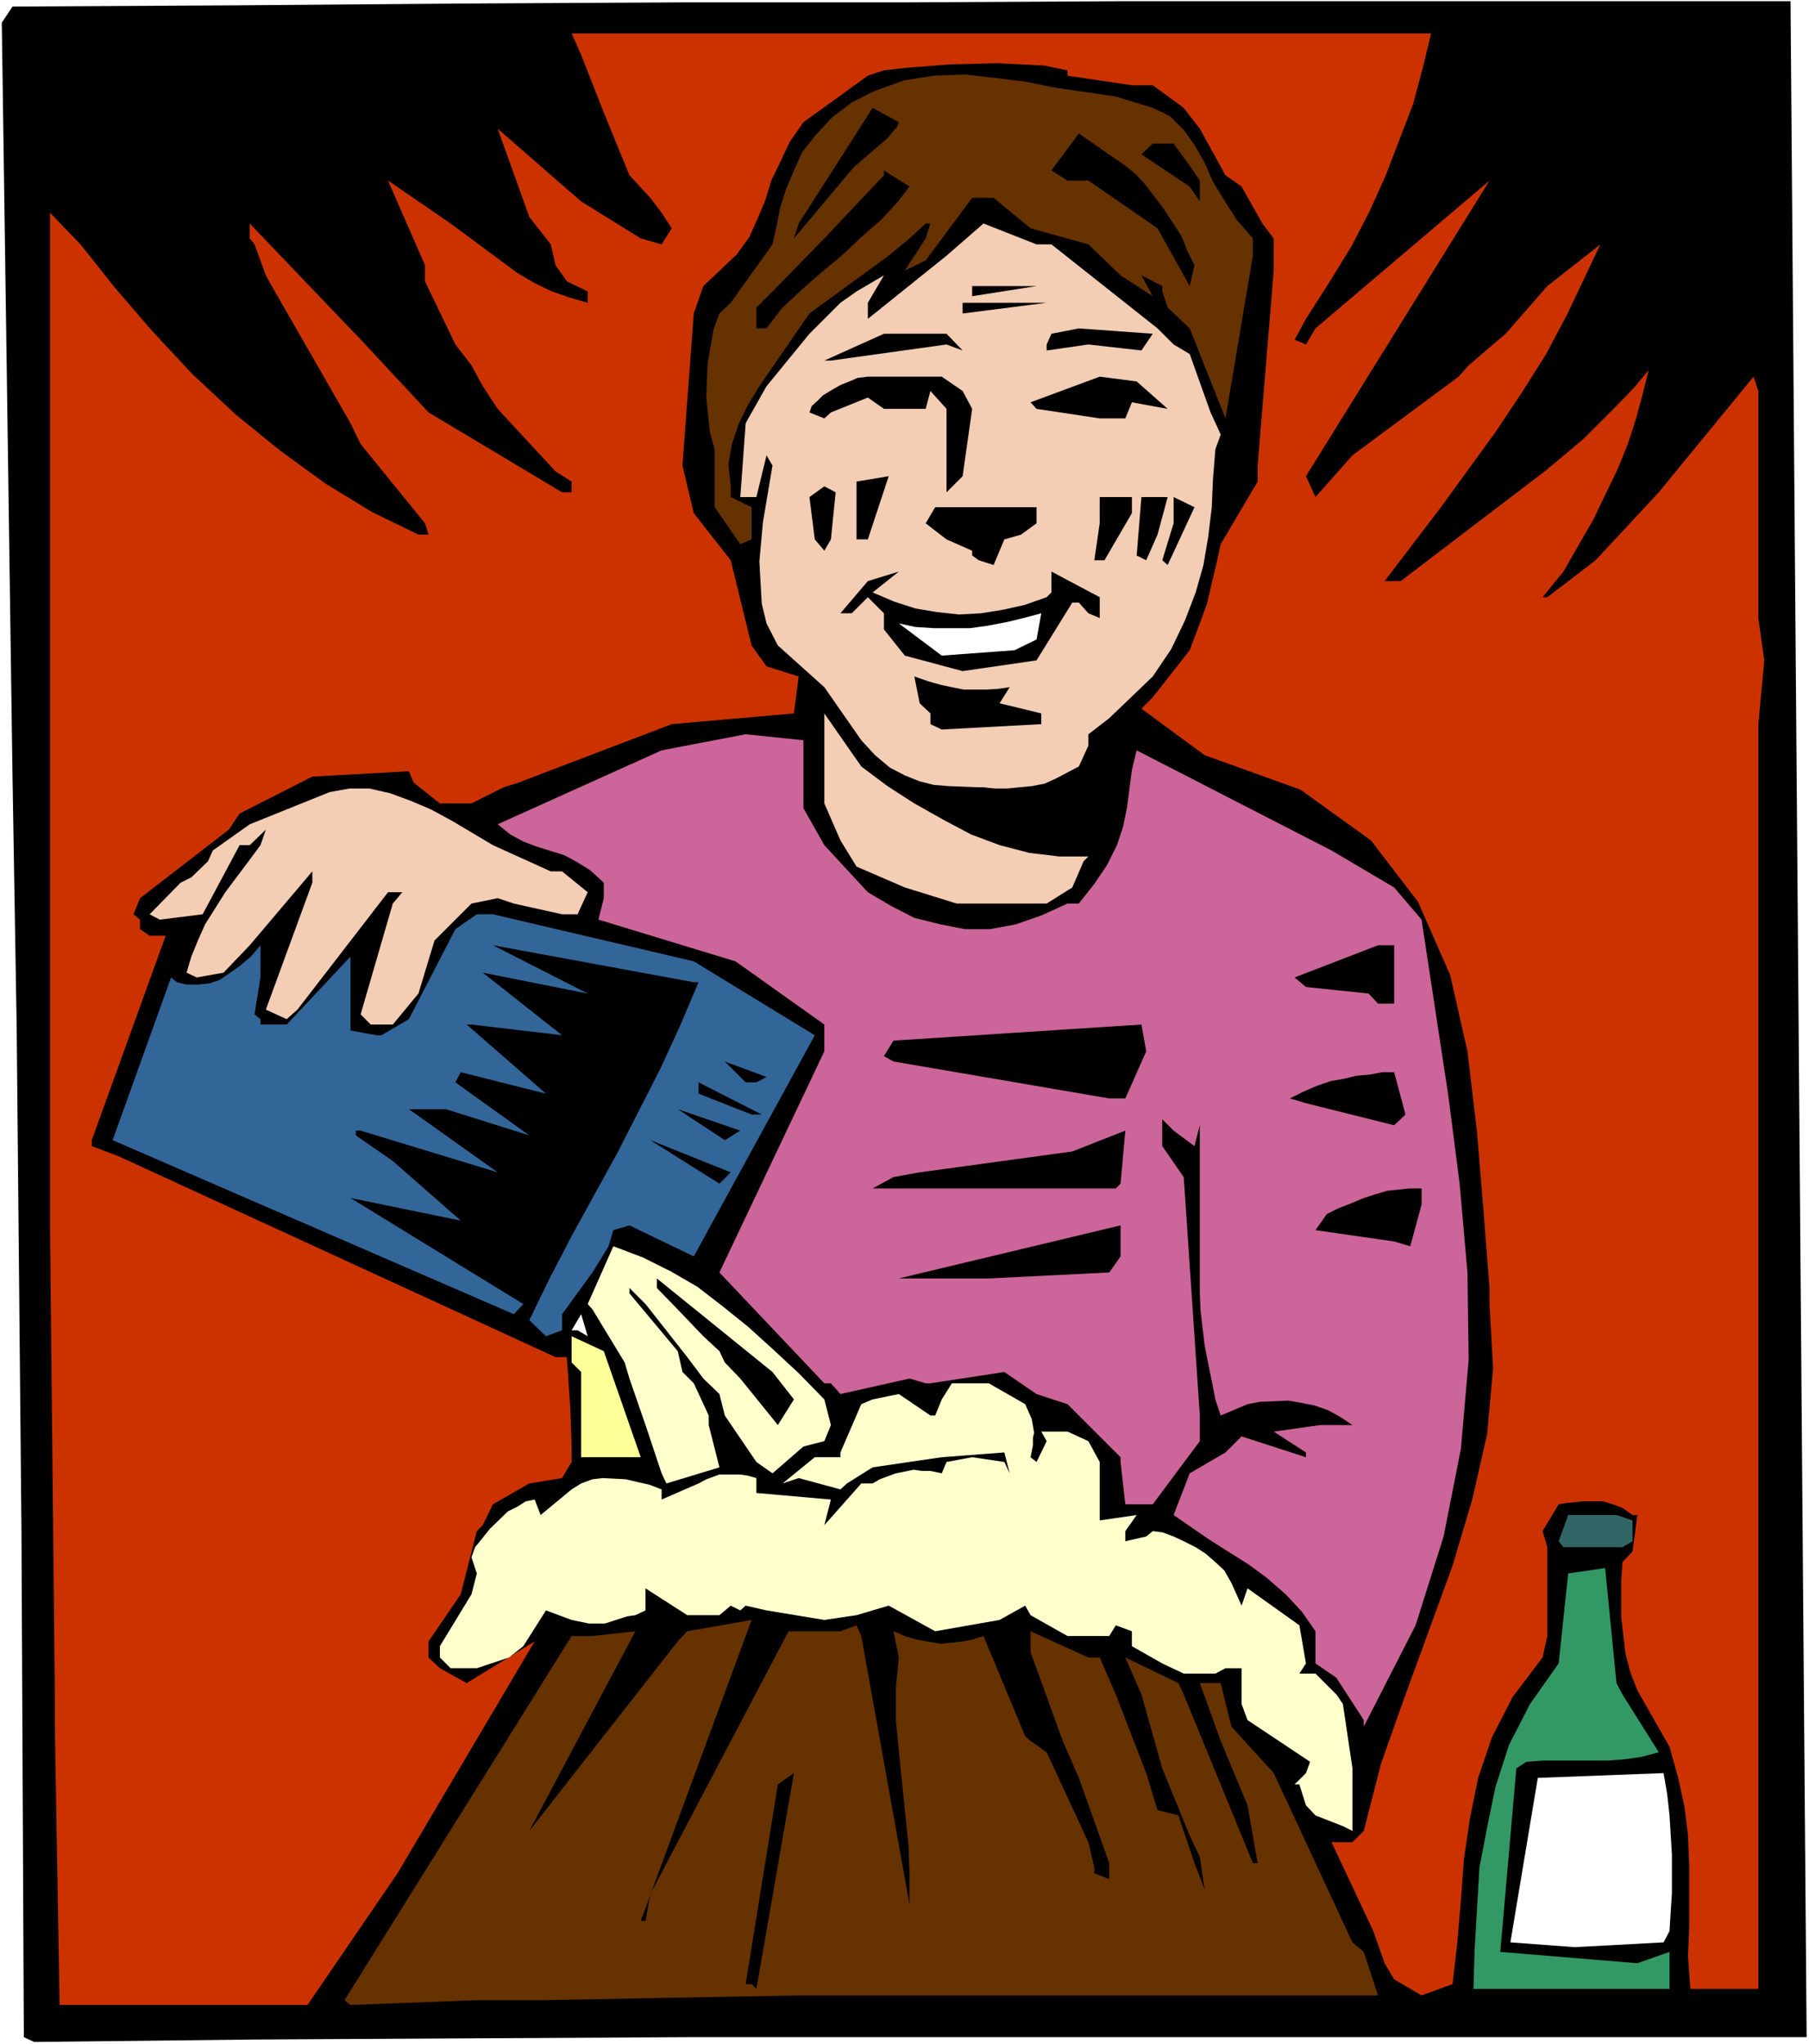 <?xml version="1.0" encoding="UTF-8" standalone="no"?>
<svg
   version="1.0"
   width="129.766mm"
   height="146.657mm"
   id="svg48"
   sodipodi:docname="Science - Experiment 7.wmf"
   xmlns:inkscape="http://www.inkscape.org/namespaces/inkscape"
   xmlns:sodipodi="http://sodipodi.sourceforge.net/DTD/sodipodi-0.dtd"
   xmlns="http://www.w3.org/2000/svg"
   xmlns:svg="http://www.w3.org/2000/svg">
  <rect width="100%" height="100%" fill="#333333" stroke="none"/>
  <sodipodi:namedview
     id="namedview48"
     pagecolor="#ffffff"
     bordercolor="#000000"
     borderopacity="0.25"
     inkscape:showpageshadow="2"
     inkscape:pageopacity="0.0"
     inkscape:pagecheckerboard="0"
     inkscape:deskcolor="#d1d1d1"
     inkscape:document-units="mm" />
  <defs
     id="defs1">
    <pattern
       id="WMFhbasepattern"
       patternUnits="userSpaceOnUse"
       width="6"
       height="6"
       x="0"
       y="0" />
  </defs>
  <path
     style="fill:#ffffff;fill-opacity:1;fill-rule:evenodd;stroke:none"
     d="M 0,554.294 H 490.455 V 0 H 0 Z"
     id="path1" />
  <path
     style="fill:#000000;fill-opacity:1;fill-rule:evenodd;stroke:none"
     d="M 9.211,553.647 6.464,552.355 6.141,483.351 5.818,415.155 5.171,346.959 4.525,278.763 3.394,210.567 2.424,142.209 1.454,74.014 0.485,6.141 3.394,1.778 63.347,1.454 123.462,0.97 184.062,0.646 h 60.277 l 60.115,-0.323 h 60.6 60.115 60.277 l 4.363,552.031 h -7.434 -58.822 -59.146 -58.822 -59.307 -58.822 l -58.984,0.323 -59.146,0.323 -58.822,0.646 z"
     id="path2" />
  <path
     style="fill:#cc3200;fill-opacity:1;fill-rule:evenodd;stroke:none"
     d="m 16.16,543.628 -1.293,-75.468 v -8.726 L 13.574,333.546 V 57.692 l 8.242,8.565 9.373,11.797 10.019,11.635 10.989,11.797 11.797,10.989 11.958,9.696 12.443,9.05 12.443,7.595 12.605,6.141 h 2.747 l -0.97,-3.07 -17.453,-21.493 -2.747,-5.656 -21.331,-37.168 -1.616,-2.909 -3.07,-8.403 -1.293,-1.616 v -4.04 l 31.35,32.805 17.13,18.423 36.198,21.655 h 2.586 v -2.909 l -4.363,-2.747 -15.675,-16.968 -4.04,-6.141 -3.07,-5.656 -4.363,-5.656 -8.242,-17.13 v -4.363 l -10.019,-22.947 16.968,11.635 13.09,9.696 5.01,3.717 4.363,2.586 5.01,2.424 4.686,1.616 5.01,1.454 v -3.07 l -5.656,-2.747 -3.07,-4.363 -1.293,-5.656 -5.818,-7.434 -8.565,-23.917 22.624,19.715 16.16,10.019 5.656,1.616 2.747,-4.363 -2.747,-4.202 -3.07,-4.04 -5.656,-6.141 -6.949,-16.968 -6.141,-15.675 -2.586,-5.818 h 233.027 l -2.262,9.373 -2.586,9.696 -3.717,9.696 -3.717,9.696 -4.363,9.696 -5.01,9.696 -5.979,9.696 -6.302,9.858 -3.07,5.656 3.07,1.293 2.586,-4.363 47.187,-40.077 -49.773,80.154 2.586,5.656 10.019,-11.312 28.765,-21.331 2.747,-3.07 10.019,-8.565 11.312,-12.928 14.382,-11.312 -9.05,19.069 -5.656,10.666 -6.626,10.504 -7.11,10.666 -15.029,20.685 -15.029,19.715 h 4.363 l 39.43,-30.058 10.019,-8.403 9.373,-9.373 4.363,-4.525 4.04,-4.848 -1.616,6.464 -1.778,6.626 -2.262,6.949 -2.747,6.787 -6.626,13.736 -8.08,14.059 -5.656,6.949 h 1.293 l 13.09,-10.019 17.13,-18.423 25.694,-31.351 1.293,3.878 v 61.57 l 1.616,11.474 -1.616,17.291 v 342.919 h -18.422 l -0.646,-8.726 0.323,-7.918 v -8.403 -8.403 l -0.323,-8.242 -0.97,-7.757 -1.778,-8.08 -2.262,-8.08 -8.726,-15.352 -1.939,-5.01 -1.293,-5.01 -1.131,-9.696 v -10.019 l 0.323,-5.01 2.747,-2.909 1.293,-9.858 h -1.293 l -2.747,-1.939 -2.586,-0.97 -2.747,-0.808 h -5.333 l -4.686,0.485 -1.939,0.323 -4.363,7.272 1.293,4.363 v 24.079 l -1.293,5.818 -8.08,10.666 -5.656,10.989 -3.717,10.989 -2.262,11.151 -1.616,10.989 -0.808,10.989 -0.97,11.474 -1.293,11.312 -8.403,3.07 -7.434,-4.363 -2.586,-4.363 -3.07,-8.726 -11.312,-24.079 h 5.656 l 3.07,-3.07 4.686,-18.261 6.302,-17.776 13.09,-35.876 5.333,-17.938 4.04,-17.776 1.616,-17.776 -0.97,-17.453 v -4.363 l -1.616,-20.685 -1.778,-21.655 -2.586,-21.816 -4.686,-20.685 -8.726,-19.877 -12.766,-16.645 -19.069,-13.736 -26.018,-9.373 -17.13,-12.605 3.07,-3.07 10.019,-12.767 3.394,-9.05 1.293,-3.555 2.909,-12.443 0.808,-3.717 10.019,-16.968 v -4.363 l 4.363,-52.844 v -8.726 l -3.07,-4.04 -5.656,-10.019 -4.363,-3.07 -6.949,-12.605 -4.363,-5.656 -8.403,-6.141 h -5.656 l -17.453,-2.586 v -1.454 l -6.302,-1.293 -12.766,-0.646 -12.766,0.323 -12.282,0.97 -5.656,0.646 -4.363,1.454 -17.453,12.605 -3.717,5.333 -2.586,5.494 -2.424,5.01 -1.616,5.333 -2.101,5.01 -2.262,5.01 -3.394,4.686 -9.05,8.565 -2.586,7.434 -3.07,41.208 3.07,12.928 10.019,12.767 5.656,23.109 4.04,5.656 8.726,2.747 -1.293,10.019 -33.128,2.909 -41.531,15.837 -4.04,1.293 -8.726,4.363 h -8.565 l -7.11,-5.656 -1.293,-3.07 -26.179,1.454 -19.715,10.019 -2.909,4.363 -24.078,18.584 -1.778,4.363 1.778,1.454 v 2.586 l 2.586,1.778 h 4.363 l -20.038,55.429 v 1.616 l 7.272,2.747 118.453,54.46 h 3.07 l 0.97,14.059 0.323,10.343 v 4.04 l -2.586,4.363 -8.888,1.454 -9.858,5.656 -2.747,5.656 -1.616,1.616 -4.363,17.13 -8.726,12.767 v 4.363 l 3.07,2.909 7.272,4.04 18.422,-11.312 -37.168,62.863 -24.402,35.714 z"
     id="path3" />
  <path
     style="fill:#663200;fill-opacity:1;fill-rule:evenodd;stroke:none"
     d="m 93.405,542.335 61.57,-98.739 h 5.656 l 11.635,-1.293 -28.765,54.137 40.238,-51.389 2.586,-2.747 17.453,-3.07 -30.058,81.609 h 1.293 l 1.293,-7.272 37.491,-71.266 h 14.059 l 4.363,-1.616 1.293,2.909 13.09,72.882 v -8.242 l -0.323,-8.08 -2.586,-25.371 -0.808,-8.403 v -8.726 l 0.808,-8.242 -1.454,-7.11 3.07,1.293 3.232,0.97 6.464,1.131 5.979,-0.646 2.586,-0.485 3.07,-0.97 11.312,27.149 1.454,1.293 4.363,3.07 11.312,24.402 1.616,6.949 v 1.454 l 4.04,1.616 v -4.363 l -8.242,-23.109 -4.363,-10.019 -8.726,-24.079 v -5.656 l 15.675,7.11 h 3.07 l 4.363,10.019 8.242,21.331 3.07,10.019 5.656,1.454 4.363,12.928 2.747,7.11 -1.293,-8.726 -2.747,-5.818 -7.434,-18.261 -5.656,-20.039 -4.363,-10.019 14.382,6.949 1.454,3.07 18.746,45.733 h 1.293 l -2.747,-15.675 -7.272,-17.453 -5.656,-15.675 h 5.656 l 2.909,11.797 11.474,12.605 21.331,45.895 3.07,2.586 3.878,11.797 H 216.544 l -69.973,1.293 h -17.291 l -34.259,1.293 z"
     id="path4" />
  <path
     style="fill:#329965;fill-opacity:1;fill-rule:evenodd;stroke:none"
     d="m 399.475,539.265 0.323,-10.666 0.646,-10.989 0.646,-11.151 2.101,-10.989 2.262,-10.989 3.717,-11.474 5.656,-10.989 7.757,-10.989 2.586,-24.402 10.019,-1.454 3.07,31.189 1.616,3.07 9.858,15.675 -4.848,1.293 -4.686,0.646 -4.363,0.323 h -3.878 -4.363 -4.363 -4.686 l -4.686,0.323 -2.747,1.778 -4.363,49.773 37.168,3.07 8.726,-3.07 v 10.019 z"
     id="path5" />
  <path
     style="fill:#000000;fill-opacity:1;fill-rule:evenodd;stroke:none"
     d="m 203.777,537.972 h -1.616 l 8.726,-54.137 4.363,-3.07 -10.181,58.5 z"
     id="path6" />
  <path
     style="fill:#ffffff;fill-opacity:1;fill-rule:evenodd;stroke:none"
     d="m 426.947,527.953 -17.453,-1.293 7.434,-44.602 34.098,-1.293 0.97,5.656 0.646,5.818 0.323,5.333 0.323,5.333 v 5.01 5.333 l -0.323,5.01 -0.323,5.333 -1.616,3.07 z"
     id="path7" />
  <path
     style="fill:#ffffcc;fill-opacity:1;fill-rule:evenodd;stroke:none"
     d="m 364.084,495.148 -7.434,-2.909 -2.586,-2.747 -1.778,-5.656 h -1.293 l 3.07,-3.07 1.131,-3.07 -16.968,-11.312 -1.616,-4.363 v -9.696 h -4.363 l -2.747,1.454 h -8.565 l -5.818,-2.747 -8.242,-4.686 v -4.04 l -4.363,-1.616 -1.778,2.909 h -11.312 l -10.019,-5.656 -1.454,-2.586 -6.949,3.878 -17.453,3.07 -12.605,-6.949 -8.726,2.586 -8.726,1.293 -15.675,-2.586 -5.656,-1.293 -1.454,1.293 -2.586,-1.293 -3.07,2.586 h -8.726 l -11.312,-7.272 v 5.979 l -2.747,1.293 -2.262,0.323 -5.979,1.939 h -2.101 -2.262 l -4.686,-0.97 -6.949,-2.586 -6.141,9.696 -3.878,3.07 -8.726,2.909 h -7.11 l -2.909,-2.909 v -3.07 l 8.565,-14.059 1.454,-5.656 -1.454,-4.363 0.97,-2.747 2.101,-2.586 1.939,-2.424 4.848,-4.686 2.586,-1.293 2.262,-1.454 2.424,-0.485 1.616,4.202 8.403,-6.949 2.586,-1.616 3.07,-1.131 2.747,-0.323 6.302,0.323 3.394,0.808 2.909,0.646 3.394,1.293 v 2.747 l 10.019,-4.363 2.101,-1.131 3.555,-1.293 h 4.04 1.616 l 2.101,0.323 2.262,0.646 v 4.04 l 20.2,1.778 -1.778,6.949 10.019,-11.312 h 3.07 l 1.939,-1.131 4.363,-1.616 4.848,-0.97 2.262,0.323 h 2.262 l 3.07,0.646 1.293,-3.07 6.949,-1.293 8.726,1.293 1.454,3.07 -1.454,-5.656 -16.968,1.293 -18.746,2.747 -6.949,4.363 -1.778,1.616 -11.312,-3.07 -4.363,1.454 8.726,-7.11 h 6.949 v -1.293 l 5.656,-13.09 3.07,-1.293 7.11,-1.454 8.565,5.818 h 1.293 l 1.778,-4.363 2.747,-4.363 h 10.019 l 9.858,5.656 1.778,4.04 0.646,3.717 -0.323,1.293 v 2.101 l -0.646,3.232 1.616,1.293 2.747,-5.656 -1.454,-2.586 h 7.11 l 5.656,2.586 3.07,5.656 v 15.837 l 10.019,-1.454 -3.07,4.363 v 2.747 l 5.656,-1.293 1.778,-1.454 2.586,0.323 3.07,1.131 2.747,1.293 3.232,1.616 2.747,1.778 2.586,2.262 2.424,2.262 1.939,3.394 2.747,6.141 1.616,-4.686 14.059,10.019 1.778,10.343 -1.778,2.747 h 4.363 l 5.656,5.656 1.778,2.586 2.586,17.453 v 16.968 z"
     id="path8" />
  <path
     style="fill:#cc6599;fill-opacity:1;fill-rule:evenodd;stroke:none"
     d="m 369.74,468.16 v -1.778 l -7.434,-11.474 -5.656,-3.878 v -8.726 l -3.717,-5.333 -4.363,-4.686 -5.01,-4.363 -5.01,-3.717 -5.656,-3.555 -5.333,-3.394 -9.373,-6.464 4.363,-11.312 9.696,-5.656 4.363,-4.363 17.453,5.656 v -1.293 l -8.726,-5.656 12.605,-1.778 h 8.726 l -3.394,-2.262 -3.232,-1.778 -3.717,-1.293 -3.394,-0.646 -3.555,-0.646 -7.757,0.323 -3.394,0.646 -7.272,3.07 -1.454,-4.363 -0.97,-5.01 -0.97,-4.686 -0.97,-5.01 -1.131,-9.696 -0.162,-4.686 v -5.01 -40.239 l -1.454,5.656 -5.656,-4.202 -3.07,-3.07 v 7.272 l 5.818,8.403 4.363,64.641 v 6.949 l -12.766,17.13 h -7.434 l -1.293,-11.474 v -1.293 l -14.382,-14.383 -8.403,-2.747 -8.726,-5.979 -20.038,3.07 h -1.293 l -4.363,-1.293 -18.746,4.202 -2.586,-2.909 h -1.778 l -28.442,-30.058 28.442,-59.954 v -7.272 l -24.078,-17.13 -37.168,-11.312 1.454,-5.818 v -4.202 l -3.717,-3.394 -3.394,-2.101 -3.555,-1.939 -7.757,-2.424 -3.394,-1.293 -3.555,-1.939 -3.394,-2.747 44.44,-20.039 22.786,-4.363 15.675,1.616 v 18.423 l 5.656,10.019 11.797,12.767 6.302,3.717 6.302,3.232 7.11,1.778 6.626,1.293 h 6.787 l 6.949,-1.293 6.949,-2.424 7.11,-3.232 h 3.07 l 4.202,-5.333 3.394,-5.01 2.747,-5.494 1.616,-4.848 1.131,-5.494 0.646,-5.01 0.646,-5.01 1.293,-5.333 52.843,27.149 16.968,10.019 7.434,8.726 7.272,47.834 3.07,23.917 2.101,23.917 0.323,23.755 -2.101,24.079 -4.686,23.755 -7.595,24.079 z"
     id="path9" />
  <path
     style="fill:#326666;fill-opacity:1;fill-rule:evenodd;stroke:none"
     d="m 423.876,419.518 -1.293,-1.616 2.586,-7.11 h 13.09 l 4.363,1.454 v 5.656 l -2.747,1.616 z"
     id="path10" />
  <path
     style="fill:#ffffcc;fill-opacity:1;fill-rule:evenodd;stroke:none"
     d="m 180.669,402.227 -1.293,-2.747 -4.363,-13.09 -4.363,-12.605 -1.293,-4.363 -8.726,-14.383 -1.293,-1.454 6.949,-15.675 8.08,3.07 7.434,3.717 7.272,4.202 7.11,5.494 6.626,5.333 6.949,6.302 6.787,6.302 6.949,7.11 1.778,6.949 -1.778,4.363 -5.656,1.454 -8.403,7.272 -4.363,-3.07 -8.565,-12.605 -1.454,-5.818 -4.363,-4.202 -4.363,-5.818 -11.312,-14.383 -4.363,-4.363 v 1.454 l 13.09,15.675 1.293,5.656 3.07,3.07 4.04,8.726 v 2.586 l 2.909,11.474 z"
     id="path11" />
  <path
     style="fill:#ffff99;fill-opacity:1;fill-rule:evenodd;stroke:none"
     d="m 160.63,395.116 h -3.07 v -23.109 l -2.586,-2.586 v -7.11 l 8.726,4.04 10.019,28.765 h -5.656 z"
     id="path12" />
  <path
     style="fill:#000000;fill-opacity:1;fill-rule:evenodd;stroke:none"
     d="m 210.888,386.39 -10.181,-12.605 -4.202,-4.363 -1.454,-3.07 -4.363,-4.04 -6.949,-7.272 -5.656,-5.818 v -2.586 l 31.35,25.371 5.818,7.434 z"
     id="path13" />
  <path
     style="fill:#326699;fill-opacity:1;fill-rule:evenodd;stroke:none"
     d="m 148.025,362.311 -4.525,-4.363 5.494,-11.312 5.979,-11.474 12.443,-22.624 11.635,-22.786 5.333,-11.635 5.01,-11.797 h -1.293 l -54.459,-10.019 25.694,13.09 -28.442,-5.656 21.493,16.968 -24.563,-2.909 h -1.293 l 21.493,18.746 -23.109,-5.818 -1.454,2.747 20.038,14.383 -22.624,-7.11 h -10.019 l 24.078,17.13 -37.168,-11.312 h -1.293 v 1.293 l 10.019,6.949 18.422,16.16 -29.896,-6.141 46.864,28.765 -2.586,2.747 -108.757,-47.188 15.837,-44.117 1.616,1.293 2.586,0.646 h 3.07 l 3.07,-0.323 2.909,-0.97 5.333,-3.717 3.07,-2.586 2.586,-3.07 v 8.726 l -1.616,10.019 1.616,1.293 v 1.454 h 7.11 l 17.291,-18.423 v 20.039 l 7.11,1.293 h 1.293 l 7.434,-4.363 12.605,-24.402 5.818,-4.04 h 4.363 l 54.459,12.767 32.805,20.039 -32.805,59.954 -17.453,-8.403 -4.363,1.293 -1.293,4.363 -4.363,7.11 -8.242,11.312 v 4.363 z"
     id="path14" />
  <path
     style="fill:#ffffff;fill-opacity:1;fill-rule:evenodd;stroke:none"
     d="m 156.59,360.695 h -1.616 l 2.586,-4.363 1.778,5.979 z"
     id="path15" />
  <path
     style="fill:#000000;fill-opacity:1;fill-rule:evenodd;stroke:none"
     d="m 268.094,346.636 h -24.402 l 60.115,-14.383 v 2.586 5.818 l -3.07,4.363 z"
     id="path16" />
  <path
     style="fill:#000000;fill-opacity:1;fill-rule:evenodd;stroke:none"
     d="m 377.982,336.616 -21.331,-3.07 3.07,-4.363 3.232,-1.616 3.394,-1.293 3.394,-1.454 3.07,-0.97 3.232,-0.97 3.07,-0.323 2.909,-0.323 h 3.394 v 4.363 l -3.07,11.312 z"
     id="path17" />
  <path
     style="fill:#000000;fill-opacity:1;fill-rule:evenodd;stroke:none"
     d="m 255.328,322.234 h -18.746 l 5.656,-3.07 7.11,-1.293 41.37,-5.656 14.382,-5.656 -1.293,14.383 -1.293,1.293 z"
     id="path18" />
  <path
     style="fill:#000000;fill-opacity:1;fill-rule:evenodd;stroke:none"
     d="m 195.051,320.941 -18.746,-11.797 21.816,8.726 z"
     id="path19" />
  <path
     style="fill:#000000;fill-opacity:1;fill-rule:evenodd;stroke:none"
     d="m 196.505,309.144 -12.766,-8.403 16.968,5.818 z"
     id="path20" />
  <path
     style="fill:#000000;fill-opacity:1;fill-rule:evenodd;stroke:none"
     d="m 377.982,305.104 -23.917,-5.979 -4.363,-1.293 3.555,-1.778 3.717,-1.616 3.717,-1.293 3.717,-0.646 3.232,-0.808 3.717,-0.323 3.394,-0.646 h 3.232 l 3.07,11.474 z"
     id="path21" />
  <path
     style="fill:#000000;fill-opacity:1;fill-rule:evenodd;stroke:none"
     d="m 203.777,302.195 -14.382,-5.656 v -3.07 l 17.13,8.726 z"
     id="path22" />
  <path
     style="fill:#000000;fill-opacity:1;fill-rule:evenodd;stroke:none"
     d="m 300.737,297.832 -58.499,-10.019 -2.586,-1.454 2.586,-4.202 67.226,-4.363 1.293,7.272 -5.656,12.767 z"
     id="path23" />
  <path
     style="fill:#000000;fill-opacity:1;fill-rule:evenodd;stroke:none"
     d="m 205.07,293.469 h -2.909 l -5.656,-5.656 11.312,4.202 z"
     id="path24" />
  <path
     style="fill:#f3cdb4;fill-opacity:1;fill-rule:evenodd;stroke:none"
     d="m 100.515,277.793 -2.747,-2.747 8.726,-30.058 2.586,-3.07 h -3.878 l -24.563,31.836 -2.909,2.586 -5.656,-2.586 12.605,-34.421 v -3.07 l -16.968,20.039 -7.11,7.434 -7.272,1.293 -2.747,-1.293 1.293,-4.363 1.778,-4.363 1.939,-4.363 5.494,-8.726 6.302,-8.403 3.232,-4.363 1.454,-4.202 -4.363,4.202 h -2.747 l -10.019,18.746 -11.635,1.454 -2.747,-1.454 8.403,-8.565 2.909,-1.454 4.525,-4.363 1.293,-2.909 10.019,-7.11 21.654,-8.726 5.333,-0.97 h 5.494 l 5.656,1.293 5.656,2.101 5.333,2.262 5.656,3.07 11.15,6.626 15.675,7.11 h 3.07 l 6.949,5.656 -2.747,5.979 h -4.202 l -13.09,-2.909 -4.363,-1.454 -7.11,1.454 -10.019,10.019 -4.363,14.383 -6.949,8.403 z"
     id="path25" />
  <path
     style="fill:#000000;fill-opacity:1;fill-rule:evenodd;stroke:none"
     d="m 373.619,272.137 -2.586,-2.747 -16.968,-1.778 -3.07,-2.586 22.624,-8.726 h 1.778 2.586 v 15.837 z"
     id="path26" />
  <path
     style="fill:#f3cdb4;fill-opacity:1;fill-rule:evenodd;stroke:none"
     d="m 259.368,244.988 -14.059,-4.363 -13.09,-5.656 -4.363,-7.11 -4.363,-10.019 v -24.402 l 10.019,14.383 7.11,5.333 7.272,4.686 7.757,4.363 7.595,4.04 7.757,2.909 8.08,2.101 8.08,0.97 h 7.918 l -1.293,1.293 -3.07,7.11 -6.949,4.363 z"
     id="path27" />
  <path
     style="fill:#f3cdb4;fill-opacity:1;fill-rule:evenodd;stroke:none"
     d="m 265.347,213.476 -8.08,-0.323 -4.04,-0.323 -3.878,-0.97 -4.04,-1.616 -4.04,-2.101 -4.04,-3.394 -3.717,-4.04 -10.019,-14.383 -12.605,-11.312 -3.07,-5.979 -1.293,-5.333 -0.323,-5.818 -0.323,-5.656 0.97,-10.666 2.586,-15.352 -1.616,-2.747 -2.747,11.312 h -4.363 l 1.454,-20.039 5.656,-10.019 11.635,-14.221 8.403,-8.403 4.363,-3.07 7.434,-4.363 -4.363,7.434 v 4.363 l 21.331,-17.13 10.019,-8.726 14.382,5.656 h 4.04 l 28.765,22.786 4.363,4.363 4.363,2.586 5.656,15.837 2.747,5.979 -1.454,4.04 -0.646,8.08 -0.323,7.595 -0.97,8.08 -1.293,7.595 -2.101,7.434 -2.909,7.595 -3.717,7.757 -5.01,7.434 -11.797,11.312 -5.656,4.363 v 3.07 l -2.586,5.656 -3.07,1.616 -3.07,1.616 -3.232,1.454 -3.394,0.646 -3.394,0.323 -3.232,0.323 h -3.394 l -3.07,-0.323 z"
     id="path28" />
  <path
     style="fill:#000000;fill-opacity:1;fill-rule:evenodd;stroke:none"
     d="m 255.328,197.8 -3.07,-1.454 v -2.909 l -2.909,-2.747 -1.454,-7.272 3.717,1.293 3.394,0.97 3.07,0.646 3.232,0.646 h 3.07 2.909 l 3.07,-0.162 3.394,-0.485 -2.747,4.363 11.312,2.747 v 2.909 z"
     id="path29" />
  <path
     style="fill:#000000;fill-opacity:1;fill-rule:evenodd;stroke:none"
     d="m 260.984,181.964 -15.675,-4.202 -5.656,-7.11 v -1.616 -2.747 l -4.363,-4.363 -4.363,4.363 h -3.07 l 7.434,-8.726 8.403,-2.586 -7.11,5.656 5.656,2.424 5.979,1.939 5.818,0.97 5.979,0.646 5.979,-0.323 5.979,-0.97 5.818,-1.293 5.979,-2.101 1.293,-1.293 v -5.656 l 13.09,6.949 v 5.656 l -3.07,-1.293 -2.586,-2.909 h -1.778 l -9.696,15.675 z"
     id="path30" />
  <path
     style="fill:#ffffff;fill-opacity:1;fill-rule:evenodd;stroke:none"
     d="m 255.328,177.762 -11.635,-8.726 4.525,0.97 5.01,0.323 h 4.848 4.848 l 4.686,-0.646 5.171,-0.97 4.686,-1.131 4.848,-1.293 -1.293,7.11 -5.979,2.909 z"
     id="path31" />
  <path
     style="fill:#000000;fill-opacity:1;fill-rule:evenodd;stroke:none"
     d="m 265.347,151.906 -1.778,-1.293 v -1.293 l -6.949,-3.07 -5.656,-4.363 2.586,-4.363 h 27.472 v 4.363 l -4.202,3.07 -4.525,1.293 -2.909,6.949 z"
     id="path32" />
  <path
     style="fill:#000000;fill-opacity:1;fill-rule:evenodd;stroke:none"
     d="m 315.12,151.906 3.07,-10.019 v -7.11 l 5.656,2.747 -7.272,15.675 z"
     id="path33" />
  <path
     style="fill:#000000;fill-opacity:1;fill-rule:evenodd;stroke:none"
     d="m 296.697,151.906 1.454,-10.019 v -7.11 h 8.726 v 4.363 l -7.434,12.767 z"
     id="path34" />
  <path
     style="fill:#000000;fill-opacity:1;fill-rule:evenodd;stroke:none"
     d="m 308.171,150.613 1.293,-15.837 h 7.11 l -2.747,10.181 -3.07,6.949 z"
     id="path35" />
  <path
     style="fill:#000000;fill-opacity:1;fill-rule:evenodd;stroke:none"
     d="m 223.493,149.32 -2.586,-3.07 -1.454,-11.474 4.04,-2.909 3.07,1.616 -1.293,12.767 z"
     id="path36" />
  <path
     style="fill:#663200;fill-opacity:1;fill-rule:evenodd;stroke:none"
     d="m 200.707,147.542 -6.949,-10.019 v -15.675 l -1.293,-4.686 -0.97,-9.373 0.323,-9.05 1.616,-9.373 1.616,-4.363 3.07,-2.909 11.312,-15.837 1.131,-5.01 0.97,-5.01 1.616,-5.01 2.101,-5.01 2.262,-5.01 3.717,-4.686 4.363,-4.686 5.333,-4.04 5.656,-2.909 8.403,-3.07 8.242,-1.293 8.403,-0.323 8.403,0.97 7.918,0.97 8.08,1.616 16.483,2.424 10.019,3.07 4.686,2.262 3.717,3.717 2.909,4.04 2.747,4.848 2.262,5.171 3.07,5.01 3.394,5.333 4.363,5.01 v 4.686 l -7.434,44.117 -9.696,-24.402 -5.979,-5.656 -1.454,-4.363 v -1.454 l -5.656,-2.909 3.07,5.656 -8.726,-5.656 -8.726,-8.403 -15.675,-4.363 -10.019,-8.242 h -5.818 l -12.605,16.968 -5.656,2.747 5.656,-8.726 1.293,-4.04 h -1.293 l -4.363,4.04 -5.656,4.686 -21.493,15.675 -13.574,19.715 -3.07,5.01 -2.586,5.333 -1.778,5.333 -0.97,5.494 0.646,5.979 v 2.909 l 5.656,2.747 v 8.726 z"
     id="path37" />
  <path
     style="fill:#000000;fill-opacity:1;fill-rule:evenodd;stroke:none"
     d="m 232.219,146.25 v -15.675 l 8.726,-1.454 -5.656,17.13 z"
     id="path38" />
  <path
     style="fill:#000000;fill-opacity:1;fill-rule:evenodd;stroke:none"
     d="m 256.621,133.483 v -22.624 l -4.363,-4.848 -1.293,4.848 h -11.312 l -4.363,-3.07 -10.019,4.04 -1.778,1.616 -4.04,-1.616 0.646,-1.778 1.454,-1.293 1.616,-1.616 2.424,-1.454 2.262,-1.293 2.424,-0.97 2.262,-0.97 2.747,-0.323 h 20.038 l 5.656,3.878 2.586,4.848 -2.586,18.261 z"
     id="path39" />
  <path
     style="fill:#000000;fill-opacity:1;fill-rule:evenodd;stroke:none"
     d="m 298.152,113.444 -17.13,-2.586 -1.616,-1.778 18.746,-6.949 10.019,1.293 8.403,7.434 -9.696,-1.778 -1.778,4.363 z"
     id="path40" />
  <path
     style="fill:#000000;fill-opacity:1;fill-rule:evenodd;stroke:none"
     d="m 225.27,97.769 h -1.778 l 16.16,-7.272 h 16.968 l 4.363,4.525 -4.363,-1.616 z"
     id="path41" />
  <path
     style="fill:#000000;fill-opacity:1;fill-rule:evenodd;stroke:none"
     d="m 283.769,95.022 v -1.616 l 1.293,-2.909 7.434,-1.454 20.038,1.454 -3.07,4.525 -14.382,-1.616 z"
     id="path42" />
  <path
     style="fill:#000000;fill-opacity:1;fill-rule:evenodd;stroke:none"
     d="m 205.07,89.043 v -5.656 l 5.818,-5.818 12.605,-12.928 16.16,-17.13 v -1.293 l 6.949,4.363 -3.394,4.363 -4.363,4.686 -5.333,4.686 -5.333,5.01 -5.656,4.686 -5.333,4.686 -5.333,5.01 -4.04,5.333 z"
     id="path43" />
  <path
     style="fill:#000000;fill-opacity:1;fill-rule:evenodd;stroke:none"
     d="m 260.984,85.002 v -2.909 h 22.786 z"
     id="path44" />
  <path
     style="fill:#000000;fill-opacity:1;fill-rule:evenodd;stroke:none"
     d="m 263.569,80.316 v -2.747 h 10.181 7.272 z"
     id="path45" />
  <path
     style="fill:#000000;fill-opacity:1;fill-rule:evenodd;stroke:none"
     d="m 322.553,77.569 -1.616,-2.909 -7.11,-12.767 -18.746,-12.928 h -5.656 l -4.363,-2.747 7.434,-10.019 12.605,8.726 2.747,2.262 2.586,2.747 2.424,3.232 2.586,3.394 2.424,3.717 2.424,3.717 1.616,4.04 1.939,3.878 z"
     id="path46" />
  <path
     style="fill:#000000;fill-opacity:1;fill-rule:evenodd;stroke:none"
     d="m 215.251,64.641 1.293,-4.04 20.038,-31.351 7.11,3.878 -0.485,1.293 -1.293,1.454 -1.293,1.616 -2.101,1.778 -2.262,1.939 -2.424,2.101 -2.262,1.939 -1.939,2.262 z"
     id="path47" />
  <path
     style="fill:#000000;fill-opacity:1;fill-rule:evenodd;stroke:none"
     d="m 325.3,54.621 -2.747,-4.04 -13.09,-8.726 3.07,-2.909 h 5.656 l 4.363,5.979 2.747,4.04 v 1.616 z"
     id="path48" />
</svg>
